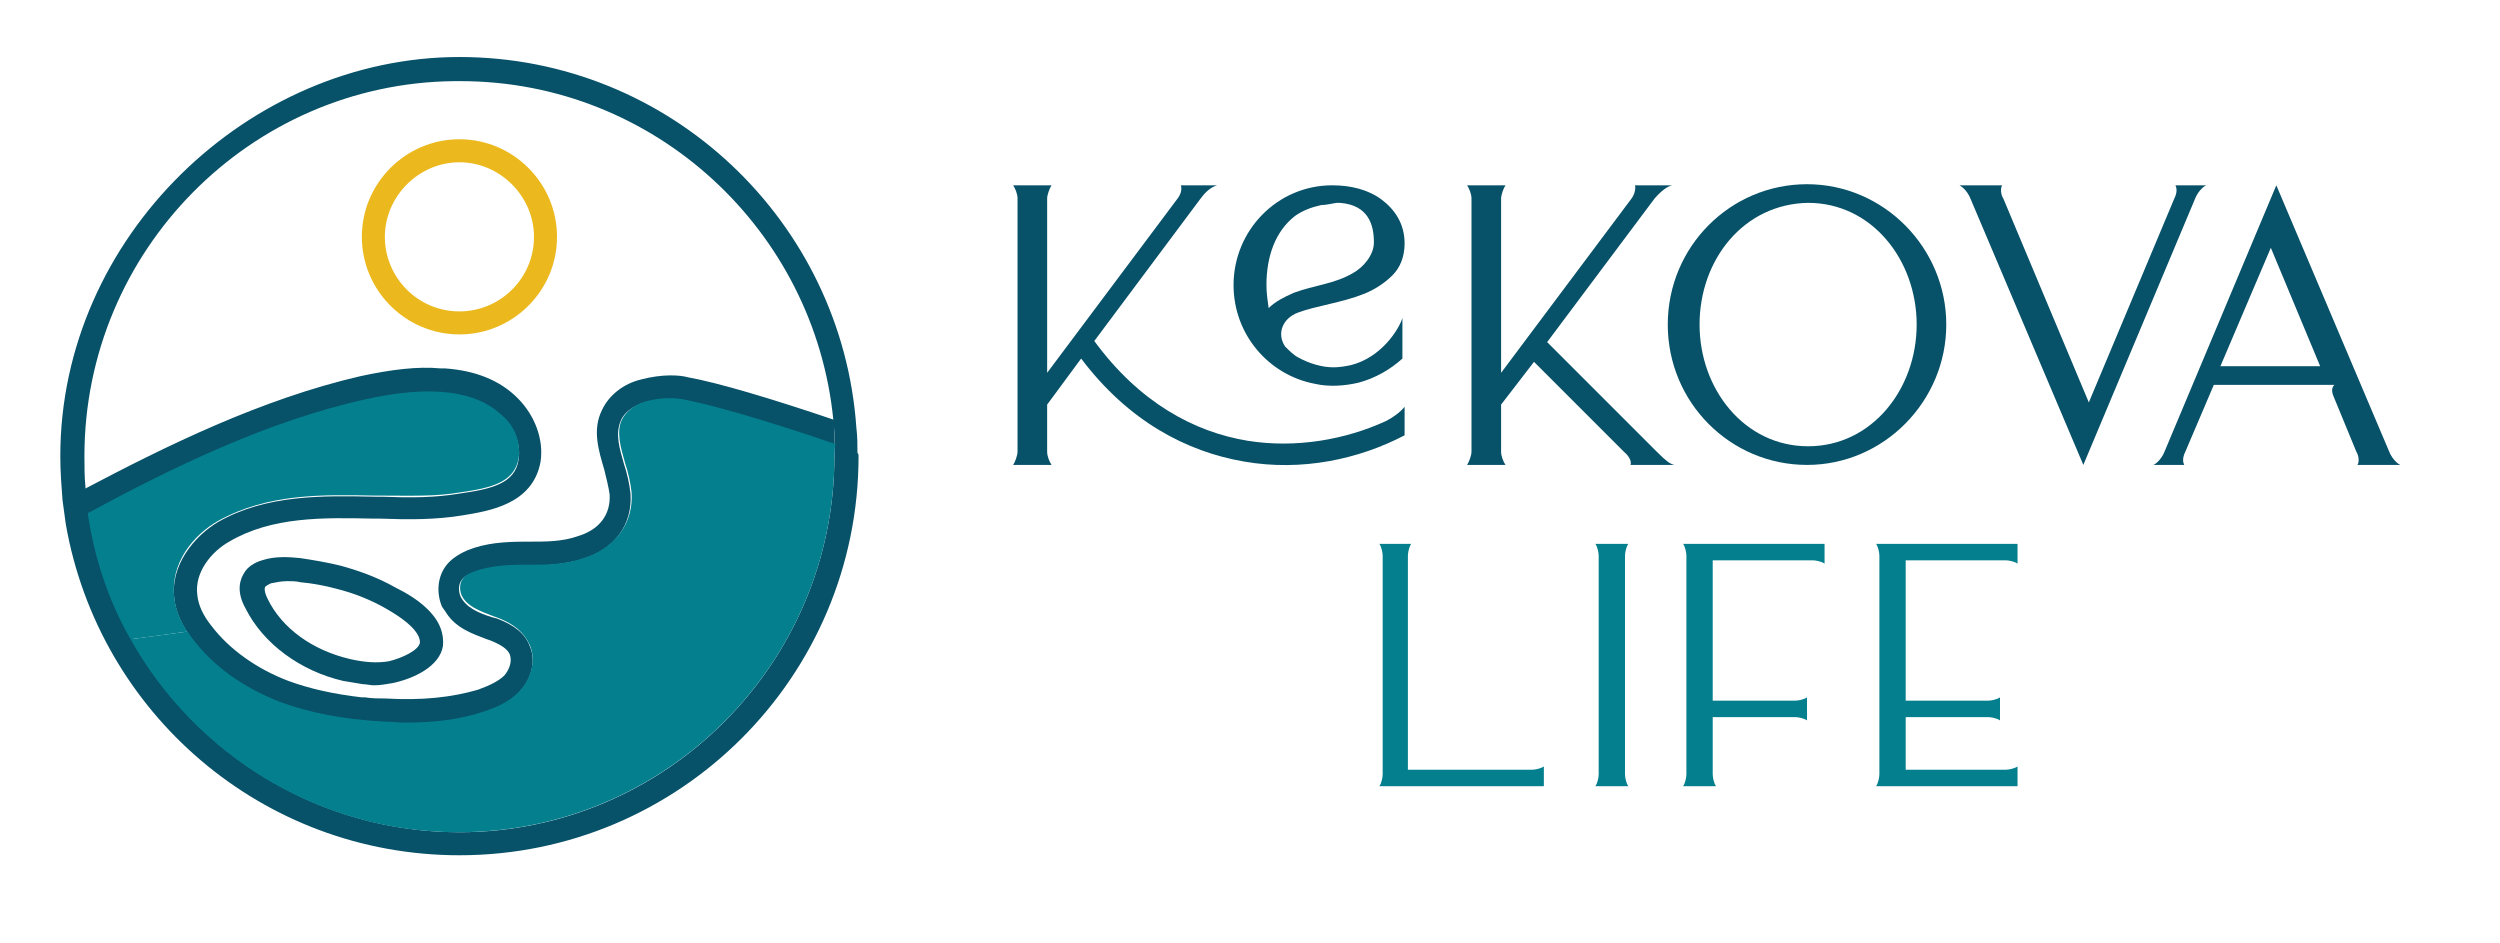 <?xml version="1.0" encoding="UTF-8"?>
<!-- Generator: Adobe Illustrator 27.2.0, SVG Export Plug-In . SVG Version: 6.00 Build 0)  -->
<svg xmlns="http://www.w3.org/2000/svg" xmlns:xlink="http://www.w3.org/1999/xlink" version="1.1" id="Layer_1" x="0px" y="0px" viewBox="0 0 228 86" style="enable-background:new 0 0 228 86;" xml:space="preserve">
<style type="text/css">
	.st0{fill:#075169;}
	.st1{fill:#047F8D;}
	.st2{fill:#EBB91E;}
</style>
<g>
	<path class="st0" d="M111,16.9L111,16.9c-0.7,0.2-1.2,0.8-1.5,1.2l-9.7,13c4.1,5.6,9.1,8.3,14,9.1c4.4,0.7,8.9-0.1,12.6-1.8   c0.6-0.3,1.3-0.8,1.7-1.3v2.6c-4.2,2.2-9.4,3.3-14.6,2.4c-5.3-0.9-10.6-3.7-14.9-9.4l-3.1,4.2v4.3c0,0.4,0.2,0.9,0.4,1.2h-3.5   c0.2-0.3,0.4-0.9,0.4-1.2V18.1c0-0.4-0.2-0.9-0.4-1.2h3.5c-0.2,0.3-0.4,0.9-0.4,1.2V34l11.9-15.9c0.3-0.4,0.4-0.8,0.3-1.2L111,16.9   L111,16.9L111,16.9z M126,18.2c1.2,0.9,2.1,2.2,2.1,4c0,1.2-0.4,2.2-1.1,2.9c-0.7,0.7-1.6,1.3-2.6,1.7c-2,0.8-4.4,1.1-6,1.7   c-1.4,0.5-2,1.9-1.2,3.1c0.4,0.4,0.8,0.8,1.2,1c0.9,0.5,2.1,0.9,3.2,0.9c0.6,0,1.1-0.1,1.6-0.2c2.8-0.7,4.4-3.3,4.7-4.3v3.7   c-1.1,1-2.5,1.8-4,2.2c-1.3,0.3-2.7,0.4-4,0.1c-4.2-0.8-7.4-4.5-7.4-9c0-5,4-9.1,9-9.1C123.2,16.9,124.8,17.3,126,18.2L126,18.2z    M120.5,18.7c-0.9,0.2-1.7,0.5-2.4,1c-1.8,1.4-2.6,3.7-2.6,6.3c0,0.7,0.1,1.4,0.2,2.1c0.6-0.6,1.4-1,2.3-1.4   c1.9-0.7,3.7-0.8,5.4-1.8c0.9-0.5,1.9-1.6,1.9-2.8c0-1.6-0.5-3.4-3.1-3.6c-0.1,0-0.2,0-0.3,0C121.3,18.6,120.9,18.7,120.5,18.7   L120.5,18.7z"></path>
	<path class="st0" d="M137.3,16.9c-0.2,0.3-0.4,0.9-0.4,1.2V34l11.9-15.9c0.3-0.4,0.4-1,0.3-1.2h3.4c-0.4,0.1-0.9,0.4-1.6,1.2   l-9.8,13.1l10,10c0.9,0.9,1.2,1.1,1.6,1.2h-4c0.1-0.2,0-0.7-0.6-1.2l-8.2-8.2l-3,3.9v4.3c0,0.4,0.2,0.9,0.4,1.2h-3.5   c0.2-0.3,0.4-0.9,0.4-1.2V18.1c0-0.4-0.2-0.9-0.4-1.2H137.3L137.3,16.9z"></path>
	<path class="st0" d="M177.5,29.6c0,7-5.7,12.8-12.7,12.8s-12.7-5.7-12.7-12.8s5.7-12.8,12.7-12.8S177.5,22.6,177.5,29.6z M155,29.6   c0,5.9,4.1,11.1,9.9,11.1c5.8,0,9.9-5.2,9.9-11.1s-4.1-11.1-9.9-11.1C159,18.6,155,23.7,155,29.6z"></path>
	<path class="st0" d="M179.7,18.1c-0.2-0.5-0.6-1-1-1.2h3.9c-0.2,0.3-0.1,0.9,0.1,1.2l7.8,18.6l7.8-18.6c0.3-0.6,0.2-1,0.1-1.2h2.8   c-0.4,0.2-0.8,0.7-1,1.2L190,42.4L179.7,18.1L179.7,18.1z"></path>
	<path class="st0" d="M217.9,41.2c0.2,0.5,0.6,1,1,1.2H215c0.2-0.3,0.1-0.9-0.1-1.2l-2.1-5.1c-0.3-0.7,0.1-1,0.1-1h-11l-2.6,6.1   c-0.3,0.6-0.2,1-0.1,1.2h-2.8c0.4-0.2,0.8-0.7,1-1.2l10.2-24.3L217.9,41.2L217.9,41.2z M202.5,33.4h9.1l-4.5-10.8L202.5,33.4   L202.5,33.4z"></path>
	<path class="st1" d="M128.7,49.6c-0.2,0.3-0.3,0.8-0.3,1.1v19.5h11.3c0.3,0,0.8-0.1,1.1-0.3v1.8h-15c0.2-0.3,0.3-0.8,0.3-1.1V50.7   c0-0.3-0.1-0.8-0.3-1.1L128.7,49.6L128.7,49.6z"></path>
	<path class="st1" d="M148.5,49.6c-0.2,0.3-0.3,0.8-0.3,1.1v19.9c0,0.3,0.1,0.8,0.3,1.1h-3c0.2-0.3,0.3-0.8,0.3-1.1V50.7   c0-0.3-0.1-0.8-0.3-1.1H148.5z"></path>
	<path class="st1" d="M166.4,49.6v1.8c-0.3-0.2-0.8-0.3-1.1-0.3h-9.1v12.8h7.5c0.3,0,0.8-0.1,1.1-0.3v2.1c-0.3-0.2-0.8-0.3-1.1-0.3   h-7.5v5.2c0,0.3,0.1,0.8,0.3,1.1h-3c0.2-0.3,0.3-0.8,0.3-1.1V50.7c0-0.3-0.1-0.8-0.3-1.1L166.4,49.6L166.4,49.6z"></path>
	<path class="st1" d="M184,49.6v1.8c-0.3-0.2-0.8-0.3-1.1-0.3h-9.1v12.8h7.5c0.3,0,0.8-0.1,1.1-0.3v2.1c-0.3-0.2-0.8-0.3-1.1-0.3   h-7.5v4.8h9.1c0.3,0,0.8-0.1,1.1-0.3v1.8h-12.9c0.2-0.3,0.3-0.8,0.3-1.1V50.7c0-0.3-0.1-0.8-0.3-1.1L184,49.6L184,49.6z"></path>
</g>
<g>
	<path class="st0" d="M76.1,40.6c-6.9-2.4-11.7-3.7-14-4.1c-0.6-0.1-1.8-0.2-3.3,0.2c-1,0.3-1.9,0.9-2.2,1.7   c-0.5,1.2-0.1,2.5,0.3,3.9c0.3,0.9,0.5,1.8,0.6,2.7c0.2,2.8-1.4,5.1-4.4,6c-1.7,0.5-3.4,0.6-5.1,0.6h-0.2c-1.7,0-3.2,0.1-4.6,0.6   c-0.5,0.2-0.9,0.4-1.1,0.7c-0.3,0.4-0.3,1-0.1,1.5c0.5,1,1.6,1.5,2.9,1.9l0.4,0.1c1.6,0.6,2.6,1.4,3,2.5c0.6,1.3,0.2,3-0.9,4.2   c-1,1.1-2.4,1.6-3.3,1.9c-2.1,0.7-4.4,1-7.2,1c-0.6,0-1.3,0-2-0.1c-3.7-0.2-6.8-0.8-9.4-1.8c-3.3-1.2-6.1-3.2-7.9-5.7   c-0.2-0.3-0.4-0.5-0.5-0.7c-0.7-1.1-1.1-2.1-1.2-3.1c-0.4-3,1.8-5.7,4-7c4.4-2.5,9.5-2.4,14.3-2.3l0.6,0c2.6,0.1,4.9,0.1,7.2-0.3   c2.8-0.4,5-0.9,5.3-3.1c0.2-1.3-0.3-2.8-1.5-3.9c-2.4-2.3-6.5-2.8-12.4-1.5c-9.2,2-18,6.5-25.4,10.4c-0.1-0.8-0.2-1.5-0.3-2.3   c7.4-3.9,16.1-8.2,25.2-10.3c2.8-0.6,5.2-0.9,7.3-0.7c0.1,0,0.3,0,0.4,0c2.8,0.2,5,1.1,6.6,2.7c1.6,1.6,2.4,3.8,2.1,5.8   c-0.7,3.9-4.7,4.5-7.1,4.9c-2.4,0.4-4.9,0.4-7.5,0.3l-0.6,0c-4.6-0.1-9.3-0.2-13.2,2.1c-1.6,0.9-3.2,2.8-2.9,4.9   c0.1,0.9,0.5,1.8,1.3,2.8c1.6,2.1,4.1,3.9,7,5c1.9,0.7,4.1,1.2,6.7,1.5h0c0.1,0,0.2,0,0.3,0c0.6,0.1,1.2,0.1,1.8,0.1   c3.4,0.2,6.1-0.1,8.5-0.8c1.1-0.4,1.9-0.8,2.4-1.3c0.5-0.6,0.7-1.3,0.5-1.9c-0.2-0.5-0.8-0.9-1.8-1.3l-0.3-0.1   c-1.3-0.5-2.8-1-3.7-2.4c-0.1-0.2-0.3-0.4-0.4-0.6c-0.5-1.2-0.4-2.6,0.3-3.6c0.4-0.6,1.1-1.1,2-1.5c1.7-0.7,3.5-0.8,5.4-0.8h0.2   c1.6,0,3.1,0,4.5-0.5c2-0.6,3-2,2.9-3.8c-0.1-0.7-0.3-1.5-0.5-2.3c-0.5-1.7-1.1-3.6-0.2-5.4c0.6-1.3,1.9-2.4,3.6-2.8   c1.9-0.5,3.5-0.4,4.2-0.2c2.8,0.5,7.8,2,13.4,3.9C76,39,76.1,39.8,76.1,40.6L76.1,40.6z"></path>
	<path class="st0" d="M39.4,56c-1-1.2-2.5-2-3.3-2.4c-1.6-0.9-3.2-1.5-5-2c-1.2-0.3-2.4-0.5-3.7-0.7c-1-0.1-2.3-0.2-3.5,0.2   c-0.7,0.2-1.3,0.6-1.6,1.1c-0.4,0.6-0.8,1.7,0.1,3.3c1.6,3.2,5,5.7,8.9,6.6c0.6,0.1,1.2,0.2,1.8,0.3c0.3,0,0.7,0.1,1,0.1   c0.6,0,1.1-0.1,1.7-0.2c1.9-0.4,4.3-1.5,4.6-3.4C40.5,57.8,40.1,56.8,39.4,56L39.4,56z M38.3,58.6c-0.1,0.7-1.6,1.4-2.8,1.7   c-1.1,0.2-2.3,0.1-3.6-0.2c-3.4-0.8-6.2-2.8-7.5-5.5c-0.3-0.6-0.3-1-0.2-1.1c0,0,0.1-0.1,0.5-0.3c0.5-0.1,1-0.2,1.5-0.2   c0.4,0,0.8,0,1.2,0.1c1.1,0.1,2.2,0.3,3.3,0.6c1.6,0.4,3.1,1,4.5,1.8C38,57.1,38.3,58.1,38.3,58.6L38.3,58.6z"></path>
	<path class="st0" d="M78.2,41.3c0-0.8,0-1.5-0.1-2.3C76.8,20.2,61.1,5.2,41.9,5.2S5.5,21.6,5.5,41.6c0,1.4,0.1,2.7,0.2,4   c0.1,0.8,0.2,1.5,0.3,2.2C9,65,23.9,78,41.9,78c20.1,0,36.4-16.3,36.4-36.4C78.3,41.5,78.3,41.4,78.2,41.3L78.2,41.3z M41.9,75.9   c-12.8,0-24-7.1-29.9-17.6c-2-3.5-3.3-7.4-3.9-11.5c-0.1-0.8-0.2-1.5-0.3-2.3c-0.1-1-0.1-2-0.1-2.9c0-18.7,15.1-34,33.7-34.2   c0.2,0,0.3,0,0.5,0h0.1c17.7,0,32.3,13.6,34,30.9c0.1,0.8,0.1,1.5,0.1,2.3c0,0.3,0,0.7,0,1C76.1,60.5,60.7,75.9,41.9,75.9   L41.9,75.9z"></path>
	<path class="st1" d="M47.3,41.8c-0.4,2.2-2.5,2.7-5.3,3.1c-2.3,0.4-4.6,0.3-7.2,0.3l-0.6,0c-4.8-0.1-9.8-0.2-14.3,2.3   c-2.3,1.3-4.4,3.9-4,7c0.1,1,0.5,2.1,1.2,3.1l-5.2,0.7c-2-3.5-3.3-7.4-3.9-11.5c7.4-4,16.3-8.4,25.4-10.4c5.9-1.3,10-0.8,12.4,1.5   C47,38.9,47.5,40.4,47.3,41.8L47.3,41.8z"></path>
	<path class="st1" d="M76.1,41.6c0,18.9-15.4,34.3-34.3,34.3c-12.8,0-24-7.1-29.9-17.6l5.2-0.7c0.2,0.2,0.3,0.5,0.5,0.7   c1.9,2.5,4.6,4.4,7.9,5.7c2.7,1,5.8,1.6,9.4,1.8c0.7,0,1.4,0.1,2,0.1c2.8,0,5.1-0.3,7.2-1c0.9-0.3,2.3-0.8,3.3-1.9   c1.1-1.2,1.5-2.9,0.9-4.2c-0.5-1.1-1.4-1.9-3-2.5L45,56.2c-1.3-0.5-2.4-0.9-2.9-1.9c-0.2-0.5-0.2-1.1,0.1-1.5   c0.2-0.3,0.5-0.5,1.1-0.7c1.4-0.5,2.9-0.6,4.6-0.6h0.2c1.7,0,3.4,0,5.1-0.6c2.9-0.9,4.6-3.2,4.4-6c-0.1-0.9-0.3-1.8-0.6-2.7   c-0.4-1.4-0.8-2.8-0.3-3.9c0.4-0.8,1.2-1.4,2.2-1.7c1.5-0.4,2.7-0.3,3.3-0.2c2.2,0.4,7,1.7,14,4.1C76.1,40.9,76.1,41.3,76.1,41.6   L76.1,41.6z"></path>
	<path class="st2" d="M41.9,12.7c-4.9,0-8.9,4-8.9,8.9s4,8.9,8.9,8.9s8.9-4,8.9-8.9S46.8,12.7,41.9,12.7L41.9,12.7z M41.9,28.4   c-3.8,0-6.8-3.1-6.8-6.8s3.1-6.8,6.8-6.8s6.8,3.1,6.8,6.8C48.7,25.4,45.6,28.4,41.9,28.4z"></path>
</g>
</svg>
